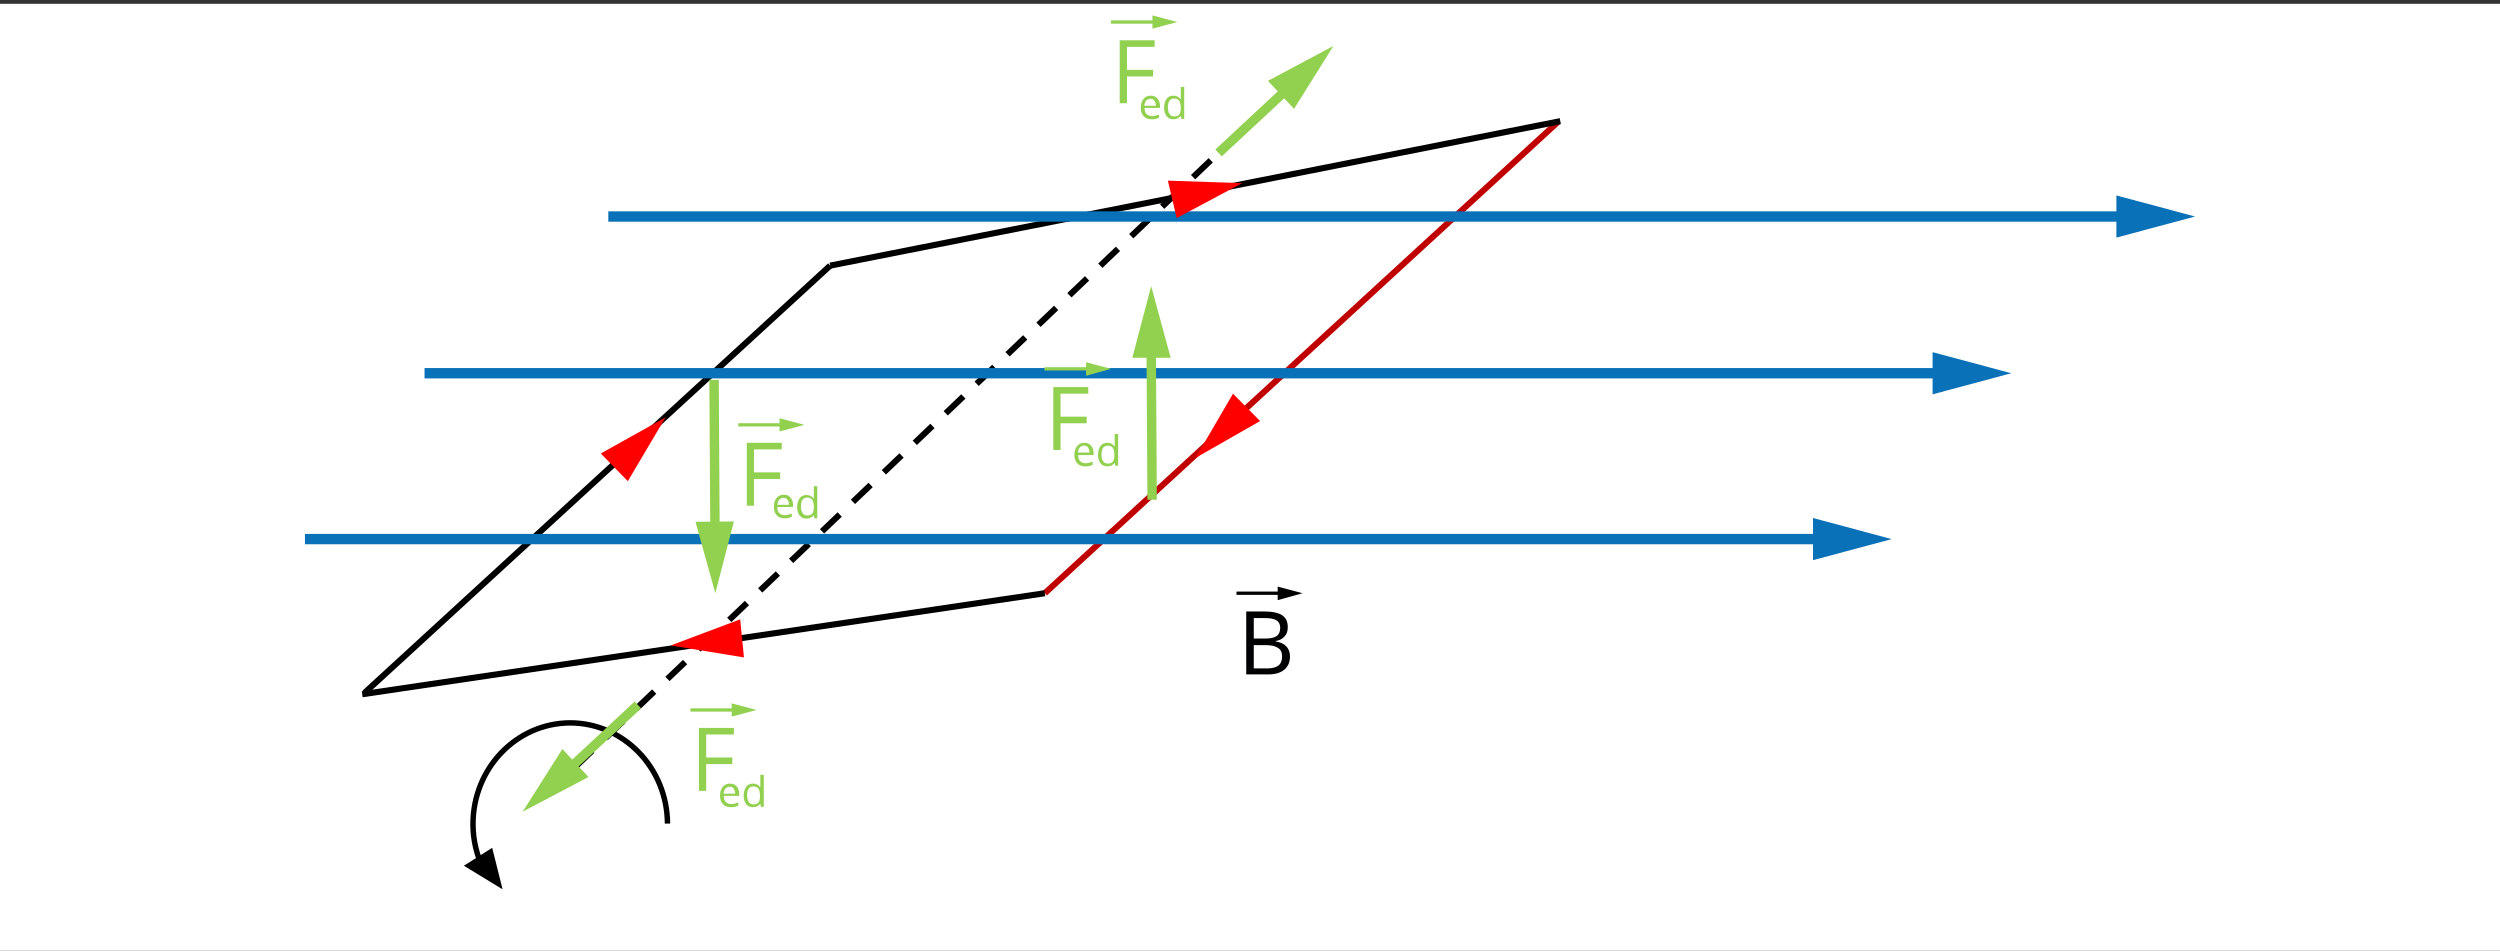<?xml version="1.0" encoding="utf-8"?>
<!-- Generator: Adobe Illustrator 24.0.1, SVG Export Plug-In . SVG Version: 6.00 Build 0)  -->
<svg xmlns="http://www.w3.org/2000/svg" xmlns:xlink="http://www.w3.org/1999/xlink" version="1.1" id="Warstwa_1" x="0px" y="0px" viewBox="0 0 794.4 302.1" style="enable-background:new 0 0 794.4 302.1;" xml:space="preserve">
<rect x="0" y="0" width="794.4" height="302.1" fill="#333333" stroke="none"/>
<style type="text/css">
	.st0{fill:#FFFFFF;}
	.st1{fill:none;}
	.st2{fill:none;stroke:#000000;stroke-width:1.94;stroke-linejoin:round;stroke-miterlimit:10;}
	.st3{fill:none;stroke:#C00000;stroke-width:1.94;stroke-linejoin:round;stroke-miterlimit:10;}
	.st4{fill:none;stroke:#000000;stroke-width:1.94;stroke-linejoin:round;stroke-miterlimit:10;stroke-dasharray:7.762,5.821;}
	.st5{fill:none;stroke:#000000;stroke-width:1.044;stroke-miterlimit:10;}
	.st6{fill:#010002;}
	.st7{fill:none;stroke:#0971B7;stroke-width:3.295;stroke-miterlimit:10;}
	.st8{fill:#0971B7;}
	.st9{fill:none;stroke:#000000;stroke-width:1.732;stroke-miterlimit:1;}
	.st10{fill:#FF0000;}
	.st11{fill:none;stroke:#92D050;stroke-width:3;stroke-miterlimit:10;}
	.st12{fill:#92D050;}
	.st13{fill:none;stroke:#92D050;stroke-width:1.044;stroke-miterlimit:10;}
</style>
<rect y="1.2" class="st0" width="794.4" height="302.1"/>
<rect class="st1" width="801.8" height="399.8"/>
<line class="st2" x1="263.8" y1="84.4" x2="115.9" y2="220.1"/>
<line class="st3" x1="495" y1="38.8" x2="332" y2="188.5"/>
<line class="st4" x1="414.2" y1="22.8" x2="169.8" y2="256.1"/>
<line class="st2" x1="115.1" y1="220.6" x2="332" y2="188.5"/>
<line class="st2" x1="263.8" y1="84.4" x2="495.8" y2="38.5"/>
<g>
	<defs>
		<rect id="SVGID_1_" x="136.2" y="119.7" width="96.4" height="69.9"/>
	</defs>
	<clipPath id="SVGID_2_">
		<use xlink:href="#SVGID_1_" style="overflow:visible;"/>
	</clipPath>
</g>
<g>
	<g>
		<g>
			<line class="st5" x1="392.9" y1="188.5" x2="407.5" y2="188.5"/>
			<g>
				<polygon points="406,190.7 413.9,188.5 406,186.4     "/>
			</g>
		</g>
	</g>
	<g>
		<path class="st6" d="M396,194.3h5.6c2.7,0,4.6,0.4,5.8,1.2c1.2,0.8,1.8,2,1.8,3.8c0,1.2-0.3,2.2-1,2.9c-0.7,0.8-1.6,1.3-2.9,1.5    v0.1c3,0.5,4.6,2.1,4.6,4.8c0,1.8-0.6,3.2-1.8,4.2c-1.2,1-2.9,1.5-5.1,1.5h-7V194.3z M398.4,202.9h3.8c1.6,0,2.8-0.3,3.5-0.8    c0.7-0.5,1.1-1.4,1.1-2.6c0-1.1-0.4-1.9-1.2-2.4c-0.8-0.5-2.1-0.7-3.8-0.7h-3.4V202.9z M398.4,204.9v7.5h4.2    c1.6,0,2.8-0.3,3.6-0.9c0.8-0.6,1.2-1.6,1.2-2.9c0-1.2-0.4-2.2-1.3-2.7c-0.8-0.6-2.1-0.9-3.8-0.9H398.4z"/>
	</g>
</g>
<g>
	<g>
		<line class="st7" x1="193.3" y1="68.8" x2="677" y2="68.8"/>
		<g>
			<polygon class="st8" points="672.5,75.5 697.5,68.8 672.5,62.1    "/>
		</g>
	</g>
</g>
<g>
	<g>
		<line class="st7" x1="134.9" y1="118.6" x2="618.6" y2="118.6"/>
		<g>
			<polygon class="st8" points="614.1,125.3 639.1,118.6 614.1,111.9    "/>
		</g>
	</g>
</g>
<g>
	<g>
		<line class="st7" x1="96.9" y1="171.3" x2="580.7" y2="171.3"/>
		<g>
			<polygon class="st8" points="576.1,178 601.1,171.3 576.1,164.6    "/>
		</g>
	</g>
</g>
<g>
	<g>
		<path class="st9" d="M153.6,276.1c-2.1-4.3-3.3-9.1-3.3-14.2c0-17.8,13.8-32.1,30.8-32.2c17.1,0,30.9,14.3,31,32"/>
		<g>
			<polygon points="156.4,269.4 159.7,282.6 147.4,275.1    "/>
		</g>
	</g>
</g>
<g>
	<g>
		<polygon class="st10" points="236.4,208.9 213.1,205.1 235.2,196.8   "/>
	</g>
</g>
<g>
	<g>
		<polygon class="st10" points="371.1,57.4 394.7,58.2 373.9,69.3   "/>
	</g>
</g>
<g>
	<g>
		<polygon class="st10" points="400.4,133.8 379.9,145.5 391.8,125.1   "/>
	</g>
</g>
<g>
	<g>
		<polygon class="st10" points="190.9,144.1 211.5,132.6 199.5,152.9   "/>
	</g>
</g>
<g>
	<g>
		<line class="st11" x1="226.9" y1="120.7" x2="227.2" y2="169.9"/>
		<g>
			<polygon class="st12" points="221,165.8 227.3,188.5 233.2,165.7    "/>
		</g>
	</g>
</g>
<g>
	<defs>
		<rect id="SVGID_3_" x="366.4" y="81.3" width="37.1" height="37.7"/>
	</defs>
	<clipPath id="SVGID_4_">
		<use xlink:href="#SVGID_3_" style="overflow:visible;"/>
	</clipPath>
</g>
<g>
	<g>
		<g>
			<line class="st13" x1="234.6" y1="135" x2="249.2" y2="135"/>
			<g>
				<polygon class="st12" points="247.7,137.1 255.6,135 247.7,132.9     "/>
			</g>
		</g>
	</g>
	<g>
		<path class="st12" d="M239.6,160.7h-2.3v-20h11.1v2.1h-8.8v7.3h8.3v2.1h-8.3V160.7z"/>
	</g>
</g>
<g>
	<path class="st12" d="M249.3,164.7c-1.1,0-1.9-0.3-2.5-1c-0.6-0.6-0.9-1.5-0.9-2.7c0-1.2,0.3-2.1,0.9-2.8c0.6-0.7,1.3-1,2.3-1   c0.9,0,1.6,0.3,2.1,0.9c0.5,0.6,0.8,1.4,0.8,2.3v0.7H247c0,0.8,0.2,1.5,0.6,1.9c0.4,0.4,1,0.7,1.7,0.7c0.8,0,1.5-0.2,2.3-0.5v1   c-0.4,0.2-0.7,0.3-1.1,0.4S249.8,164.7,249.3,164.7z M249,158.2c-0.6,0-1,0.2-1.4,0.6c-0.3,0.4-0.5,0.9-0.6,1.6h3.7   c0-0.7-0.2-1.2-0.5-1.6C250,158.4,249.6,158.2,249,158.2z"/>
	<path class="st12" d="M258.6,163.7L258.6,163.7c-0.6,0.7-1.3,1.1-2.3,1.1c-0.9,0-1.7-0.3-2.2-1c-0.5-0.6-0.8-1.6-0.8-2.7   s0.3-2.1,0.8-2.8c0.5-0.7,1.3-1,2.2-1c1,0,1.7,0.4,2.2,1.1h0.1l0-0.5l0-0.5v-2.9h1.1v10.2h-0.9L258.6,163.7z M256.5,163.8   c0.7,0,1.3-0.2,1.6-0.6c0.3-0.4,0.5-1.1,0.5-2v-0.2c0-1-0.2-1.7-0.5-2.2c-0.3-0.4-0.9-0.7-1.6-0.7c-0.6,0-1.1,0.2-1.5,0.7   c-0.3,0.5-0.5,1.2-0.5,2.1c0,0.9,0.2,1.6,0.5,2.1S255.8,163.8,256.5,163.8z"/>
</g>
<g>
	<g>
		<g>
			<line class="st11" x1="366.1" y1="158.8" x2="365.8" y2="109.5"/>
			<g>
				<polygon class="st12" points="372,113.7 365.8,90.9 359.8,113.7     "/>
			</g>
		</g>
	</g>
	<g>
		<g>
			<g>
				<g>
					<line class="st13" x1="331.9" y1="117.2" x2="346.5" y2="117.2"/>
					<g>
						<polygon class="st12" points="345.1,119.4 353,117.2 345.1,115.1       "/>
					</g>
				</g>
			</g>
			<g>
				<path class="st12" d="M337,143h-2.3v-20h11.1v2.1H337v7.3h8.3v2.1H337V143z"/>
			</g>
		</g>
		<g>
			<path class="st12" d="M344.8,148.2c-1.1,0-1.9-0.3-2.5-1c-0.6-0.6-0.9-1.5-0.9-2.7c0-1.2,0.3-2.1,0.9-2.8c0.6-0.7,1.3-1,2.3-1     c0.9,0,1.6,0.3,2.1,0.9c0.5,0.6,0.8,1.4,0.8,2.3v0.7h-4.9c0,0.8,0.2,1.5,0.6,1.9c0.4,0.4,1,0.7,1.7,0.7c0.8,0,1.5-0.2,2.3-0.5v1     c-0.4,0.2-0.7,0.3-1.1,0.4S345.3,148.2,344.8,148.2z M344.5,141.6c-0.6,0-1,0.2-1.4,0.6c-0.3,0.4-0.5,0.9-0.6,1.6h3.7     c0-0.7-0.2-1.2-0.5-1.6C345.5,141.8,345.1,141.6,344.5,141.6z"/>
			<path class="st12" d="M354.2,147.1L354.2,147.1c-0.6,0.7-1.3,1.1-2.3,1.1c-0.9,0-1.7-0.3-2.2-1c-0.5-0.6-0.8-1.6-0.8-2.7     s0.3-2.1,0.8-2.8c0.5-0.7,1.3-1,2.2-1c1,0,1.7,0.4,2.2,1.1h0.1l0-0.5l0-0.5v-2.9h1.1V148h-0.9L354.2,147.1z M352,147.3     c0.7,0,1.3-0.2,1.6-0.6c0.3-0.4,0.5-1.1,0.5-2v-0.2c0-1-0.2-1.7-0.5-2.2c-0.3-0.4-0.9-0.7-1.6-0.7c-0.6,0-1.1,0.2-1.5,0.7     c-0.3,0.5-0.5,1.2-0.5,2.1c0,0.9,0.2,1.6,0.5,2.1S351.3,147.3,352,147.3z"/>
		</g>
	</g>
</g>
<g>
	<g>
		<g>
			<line class="st11" x1="387.2" y1="48.6" x2="410.1" y2="27.3"/>
			<g>
				<polygon class="st12" points="411.2,34.6 423.7,14.6 402.9,25.7     "/>
			</g>
		</g>
	</g>
	<g>
		<g>
			<g>
				<g>
					<line class="st13" x1="353" y1="7" x2="367.6" y2="7"/>
					<g>
						<polygon class="st12" points="366.2,9.1 374.1,7 366.2,4.9       "/>
					</g>
				</g>
			</g>
			<g>
				<path class="st12" d="M358.1,32.8h-2.3v-20h11.1v2.1h-8.8v7.3h8.3v2.1h-8.3V32.8z"/>
			</g>
		</g>
		<g>
			<path class="st12" d="M365.9,37.9c-1.1,0-1.9-0.3-2.5-1c-0.6-0.6-0.9-1.5-0.9-2.7c0-1.2,0.3-2.1,0.9-2.8c0.6-0.7,1.3-1,2.3-1     c0.9,0,1.6,0.3,2.1,0.9c0.5,0.6,0.8,1.4,0.8,2.3v0.7h-4.9c0,0.8,0.2,1.5,0.6,1.9c0.4,0.4,1,0.7,1.7,0.7c0.8,0,1.5-0.2,2.3-0.5v1     c-0.4,0.2-0.7,0.3-1.1,0.4S366.4,37.9,365.9,37.9z M365.6,31.4c-0.6,0-1,0.2-1.4,0.6c-0.3,0.4-0.5,0.9-0.6,1.6h3.7     c0-0.7-0.2-1.2-0.5-1.6C366.6,31.6,366.2,31.4,365.6,31.4z"/>
			<path class="st12" d="M375.2,36.8L375.2,36.8c-0.6,0.7-1.3,1.1-2.3,1.1c-0.9,0-1.7-0.3-2.2-1c-0.5-0.6-0.8-1.6-0.8-2.7     s0.3-2.1,0.8-2.8c0.5-0.7,1.3-1,2.2-1c1,0,1.7,0.4,2.2,1.1h0.1l0-0.5l0-0.5v-2.9h1.1v10.2h-0.9L375.2,36.8z M373.1,37     c0.7,0,1.3-0.2,1.6-0.6c0.3-0.4,0.5-1.1,0.5-2v-0.2c0-1-0.2-1.7-0.5-2.2c-0.3-0.4-0.9-0.7-1.6-0.7c-0.6,0-1.1,0.2-1.5,0.7     c-0.3,0.5-0.5,1.2-0.5,2.1c0,0.9,0.2,1.6,0.5,2.1S372.4,37,373.1,37z"/>
		</g>
	</g>
</g>
<g>
	<g>
		<g>
			<line class="st11" x1="202.7" y1="224" x2="179.8" y2="245.3"/>
			<g>
				<polygon class="st12" points="178.7,238 166.1,257.9 187,246.9     "/>
			</g>
		</g>
	</g>
	<g>
		<g>
			<g>
				<g>
					<line class="st13" x1="219.4" y1="225.6" x2="234" y2="225.6"/>
					<g>
						<polygon class="st12" points="232.5,227.7 240.4,225.6 232.5,223.5       "/>
					</g>
				</g>
			</g>
			<g>
				<path class="st12" d="M224.4,251.3h-2.3v-20h11.1v2.1h-8.8v7.3h8.3v2.1h-8.3V251.3z"/>
			</g>
		</g>
		<g>
			<path class="st12" d="M232.2,256.5c-1.1,0-1.9-0.3-2.5-1c-0.6-0.6-0.9-1.5-0.9-2.7c0-1.2,0.3-2.1,0.9-2.8c0.6-0.7,1.3-1,2.3-1     c0.9,0,1.6,0.3,2.1,0.9c0.5,0.6,0.8,1.4,0.8,2.3v0.7h-4.9c0,0.8,0.2,1.5,0.6,1.9c0.4,0.4,1,0.7,1.7,0.7c0.8,0,1.5-0.2,2.3-0.5v1     c-0.4,0.2-0.7,0.3-1.1,0.4S232.7,256.5,232.2,256.5z M231.9,250c-0.6,0-1,0.2-1.4,0.6c-0.3,0.4-0.5,0.9-0.6,1.6h3.7     c0-0.7-0.2-1.2-0.5-1.6C232.9,250.2,232.5,250,231.9,250z"/>
			<path class="st12" d="M241.6,255.4L241.6,255.4c-0.6,0.7-1.3,1.1-2.3,1.1c-0.9,0-1.7-0.3-2.2-1c-0.5-0.6-0.8-1.6-0.8-2.7     s0.3-2.1,0.8-2.8c0.5-0.7,1.3-1,2.2-1c1,0,1.7,0.4,2.2,1.1h0.1l0-0.5l0-0.5v-2.9h1.1v10.2h-0.9L241.6,255.4z M239.4,255.6     c0.7,0,1.3-0.2,1.6-0.6c0.3-0.4,0.5-1.1,0.5-2v-0.2c0-1-0.2-1.7-0.5-2.2c-0.3-0.4-0.9-0.7-1.6-0.7c-0.6,0-1.1,0.2-1.5,0.7     c-0.3,0.5-0.5,1.2-0.5,2.1c0,0.9,0.2,1.6,0.5,2.1S238.8,255.6,239.4,255.6z"/>
		</g>
	</g>
</g>
</svg>
